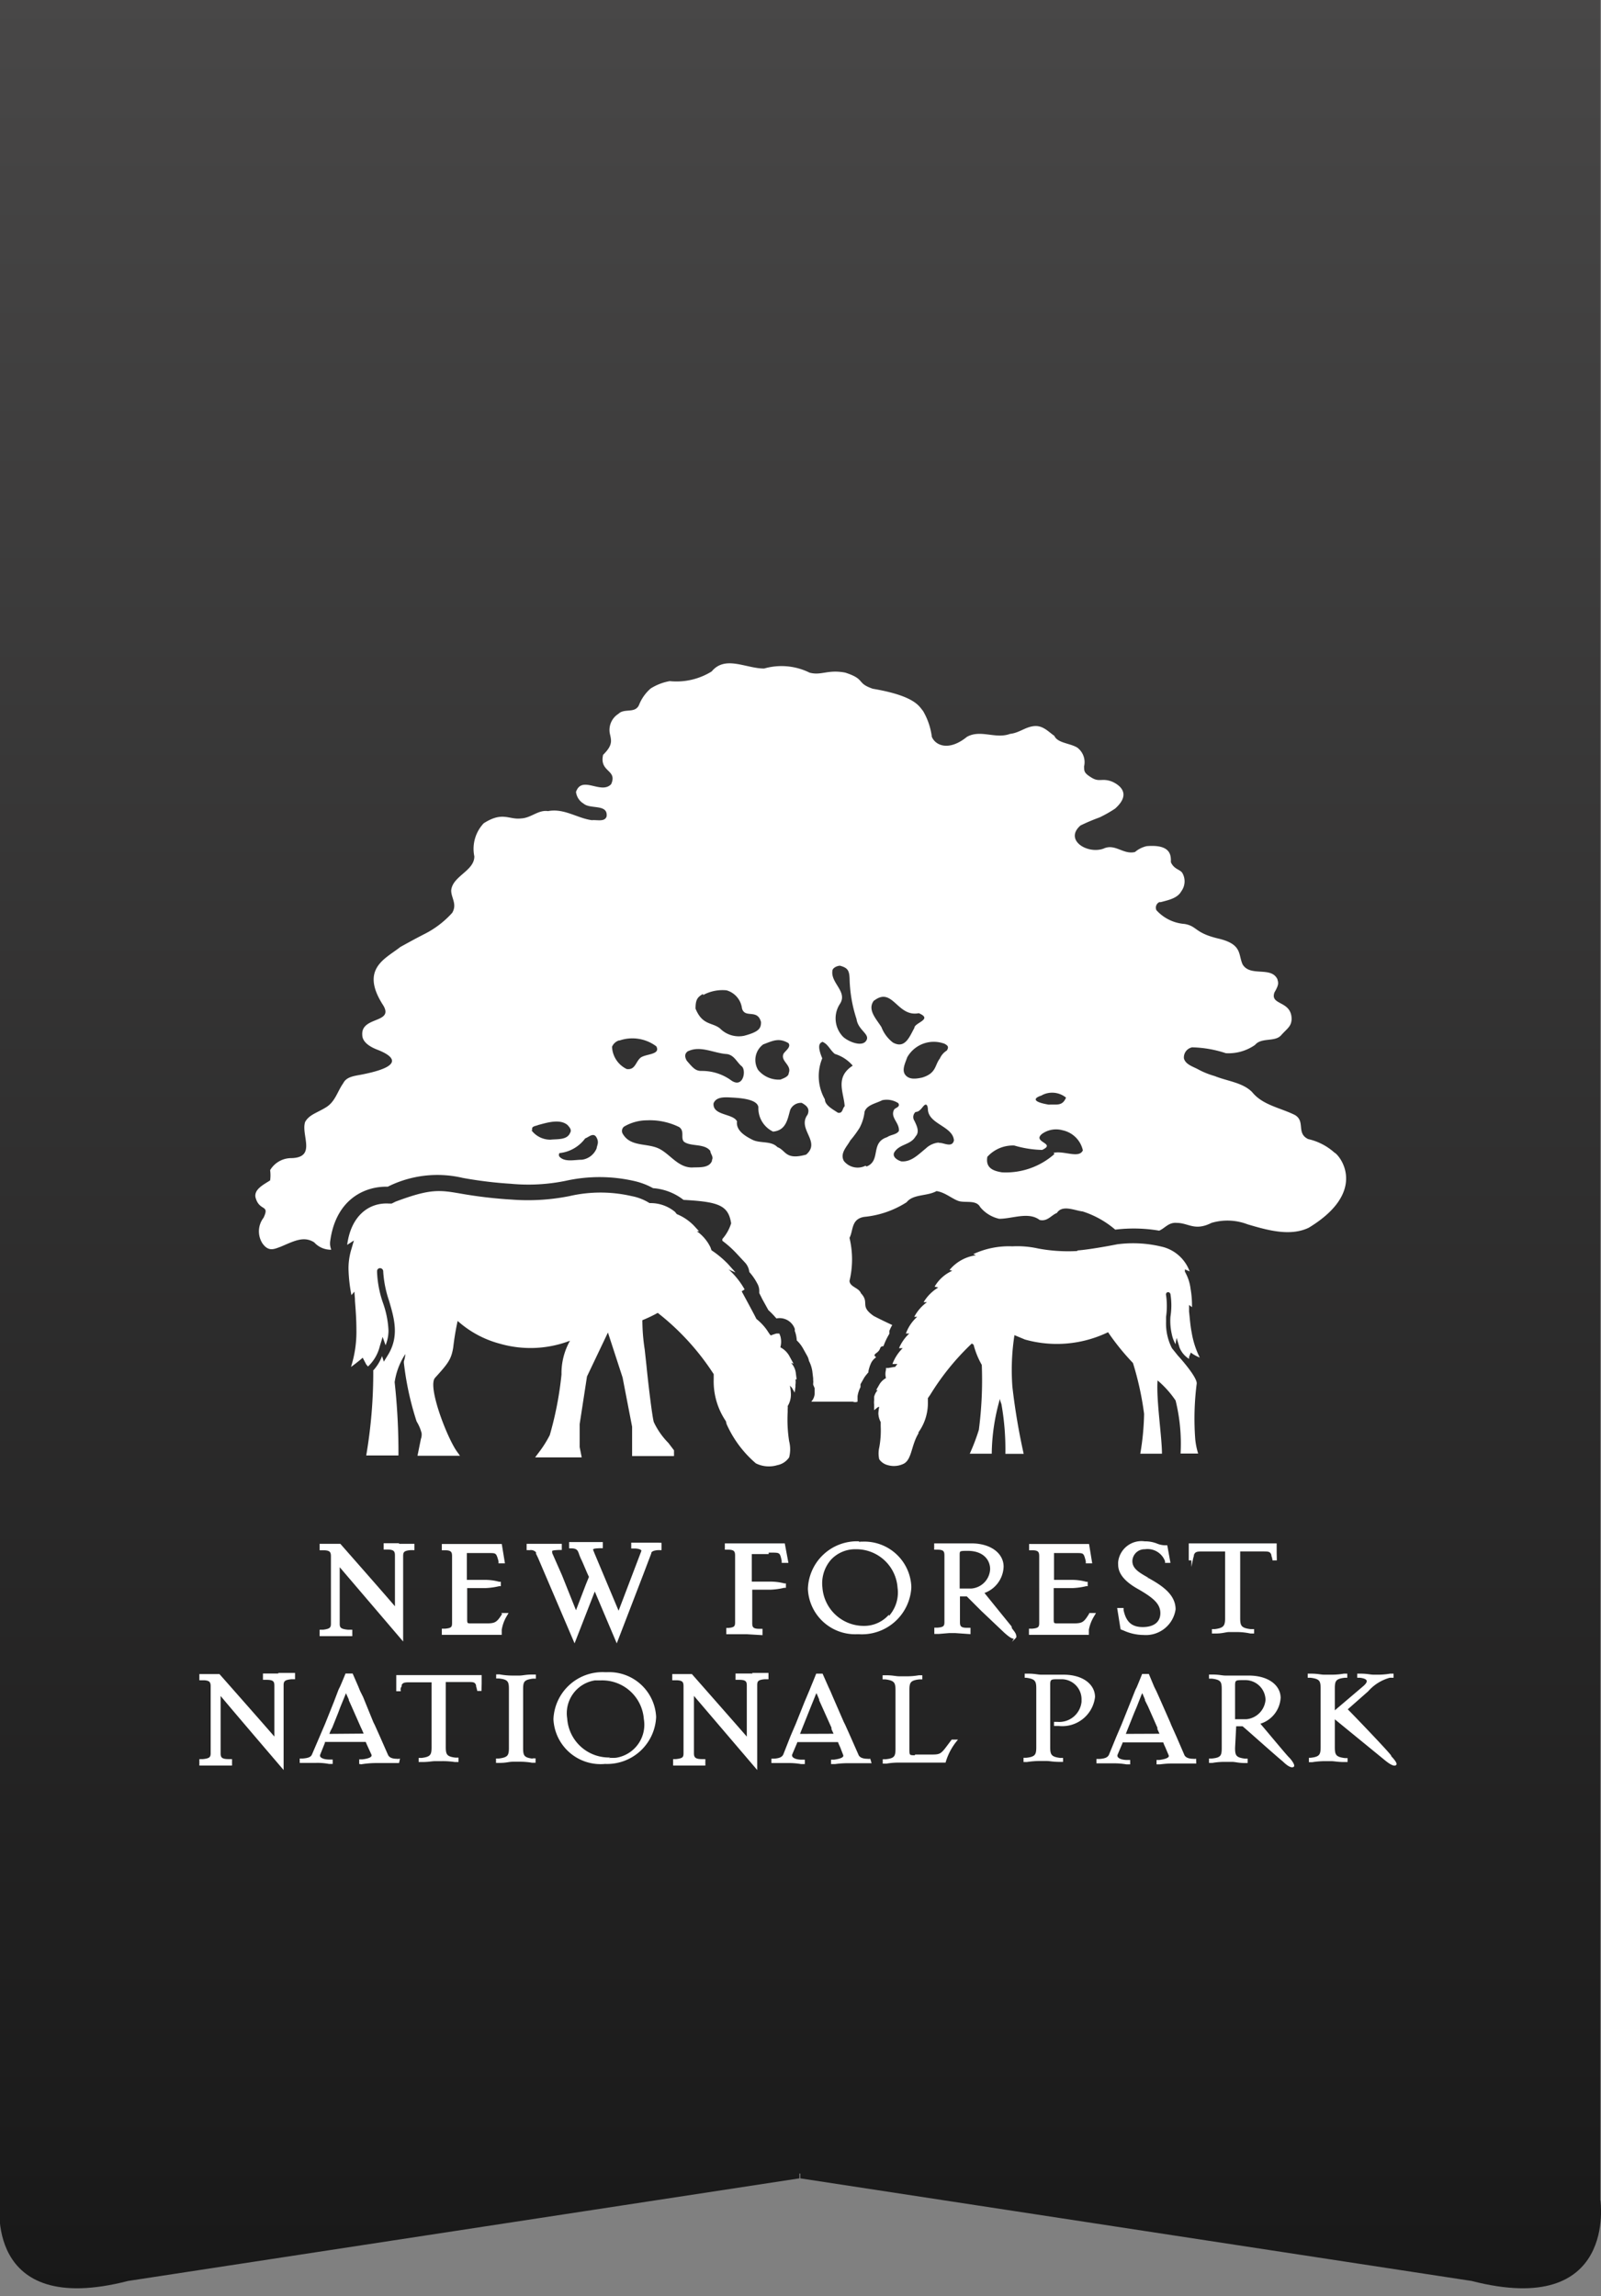 <?xml version="1.0" encoding="UTF-8"?>
<svg xmlns="http://www.w3.org/2000/svg" viewBox="0 0 109.29 156.68">
  <rect x="0" y="0" width="109.29" height="156.68" fill="#808080" stroke="none"/>
  <defs>
    <style>.cls-1{fill:url(#linear-gradient);}.cls-2,.cls-3{fill:#fff;}.cls-3{stroke:#fff;stroke-miterlimit:10;stroke-width:0.1px;}</style>
    <linearGradient id="linear-gradient" x1="54.64" x2="54.64" y1="159.56" y2="2.37" gradientTransform="matrix(1 0 0 -1 0 159.21)" gradientUnits="userSpaceOnUse">
      <stop offset="0" stop-color="#484747"></stop>
      <stop offset="1" stop-color="#181818"></stop>
    </linearGradient>
  </defs>
  <title>Artboard 1</title>
  <path d="M109.24 150.15V-.1H0v150.25s-1.2 8.06 8.75 5.5l45.82-7v-.33h.06v.33l45.82 7c9.98 2.56 8.8-5.5 8.8-5.5z" class="cls-1"></path>
  <path d="M25.46 93.54a3.05 3.05 0 0 0 .62-1c.05.14.12.38.12.38l.26-.42c.82-1.3.45-2.53.1-3.73a7.54 7.54 0 0 1-.4-2 .22.22 0 0 0-.2-.23.2.2 0 0 0-.22.2v.06a7.24 7.24 0 0 0 .4 2.1 6.47 6.47 0 0 1 .38 1.9 2.66 2.66 0 0 1-.2 1l-.2-.57-.2.66a2.8 2.8 0 0 1-.8 1.36l-.12-.14-.24-.46-.2.17c-.2.16-.4.32-.6.46a7.92 7.92 0 0 0 .37-2.52c0-.7-.05-1.38-.1-2v-.12l-.04-.5-.2.24a10.65 10.65 0 0 1-.2-1.78 4.54 4.54 0 0 1 .2-1.37l.17-.58-.46.3c.26-2 1.5-2.9 2.84-2.82h.2L27 82c2.4-.9 3-.8 4.5-.54a30.53 30.53 0 0 0 3.44.4 14.45 14.45 0 0 0 3.94-.24 9.44 9.44 0 0 1 4.23 0 3.5 3.5 0 0 1 1.23.48h.14a2.6 2.6 0 0 1 1.6.6l.12.15a3.44 3.44 0 0 1 1.18.8l.34.37h-.15a2.9 2.9 0 0 1 .93 1.1l.07.2.12.08a6.8 6.8 0 0 1 1 .85l.52.58-.48-.2.1.08a5.34 5.34 0 0 1 1 1.28l-.2.13s1 1.84 1 1.88a3.77 3.77 0 0 1 .7.73l.22.33.07.07A3.45 3.45 0 0 1 53 91h.2l.07.18a1.4 1.4 0 0 1 0 .76 1.47 1.47 0 0 1 .6.57l.3.55L54 93a1.25 1.25 0 0 1 .32.65l.06.48h-.08a1.1 1.1 0 0 1 0 .36v.14l-.05.4-.2-.34a1.85 1.85 0 0 1-.13-.14 3.07 3.07 0 0 1 .07.6 1.5 1.5 0 0 1-.22.8.74.74 0 0 1 0 .2v.2a9.55 9.55 0 0 0 .1 2 2.23 2.23 0 0 1 0 1.1 1.26 1.26 0 0 1-.8.53 2 2 0 0 1-1.47-.12 7.57 7.57 0 0 1-2-2.68l-.05-.2a4.84 4.84 0 0 1-.83-2.86v-.35l-.22-.33a17.05 17.05 0 0 0-3.6-3.85 9.4 9.4 0 0 1-1.05.5 13.37 13.37 0 0 0 .16 2l.12 1.1c.08.84.37 3.38.5 3.85a5.12 5.12 0 0 0 1 1.43l.38.5v.39h-2.86v-2L42.5 94l-1-3.07-1.43 3-.5 3.25v1.57l.14.7h-3.18l.24-.32a7.57 7.57 0 0 0 .76-1.2 23.3 23.3 0 0 0 .8-4.14 4.53 4.53 0 0 1 .58-2.3 7.55 7.55 0 0 1-4.8.2 7 7 0 0 1-2.87-1.55 18.06 18.06 0 0 0-.3 1.8c-.13.82-.35 1.1-1.24 2.08-.53.57.78 4 1.47 5l.23.32h-2.9l.23-1.14a.88.88 0 0 0 .05-.4 2.9 2.9 0 0 0-.34-.8 20.25 20.25 0 0 1-.87-4v-.1a2.1 2.1 0 0 0 .1-.5 4.73 4.73 0 0 0-.73 1.92 44 44 0 0 1 .26 5H25a33.56 33.56 0 0 0 .48-5.83M73.52 85.37a11.14 11.14 0 0 1-2.64-.17 6.56 6.56 0 0 0-1.77-.15 5.77 5.77 0 0 0-2.67.53l.18.08a2.84 2.84 0 0 0-1.8 1l.18.06a2.64 2.64 0 0 0-1.2 1.08l.25.06a2.9 2.9 0 0 0-1 1h.23a2.9 2.9 0 0 0-.87 1h.2a2.8 2.8 0 0 0-.77 1.14h.23a2.92 2.92 0 0 0-.7 1h.25a3 3 0 0 0-.7 1.08h.34l-.16.2h-.06l-.4.07h-.16v.13a1.06 1.06 0 0 0 0 .56 1.18 1.18 0 0 0-.44.42l-.23.4h.1a1.15 1.15 0 0 0-.24.46v.25a1.13 1.13 0 0 0 0 .26v.4l.25-.2.1-.03a3.1 3.1 0 0 0-.06.44 1.33 1.33 0 0 0 .16.6v.28a6.33 6.33 0 0 1-.1 1.46 1.8 1.8 0 0 0 0 .8 1 1 0 0 0 .58.4 1.52 1.52 0 0 0 1.1-.1c.55-.3.5-1.25 1-2.07v-.07a3.42 3.42 0 0 0 .64-2.07v-.26l.16-.23a17.14 17.14 0 0 1 2.84-3.5l.12.08a5.58 5.58 0 0 0 .56 1.38 26.25 26.25 0 0 1-.2 4.43 14 14 0 0 1-.62 1.63h1.5a13.87 13.87 0 0 1 .56-3.74 1.4 1.4 0 0 0 .1.35 17.6 17.6 0 0 1 .27 3.4h1.25a44.2 44.2 0 0 1-.77-4.57 15.45 15.45 0 0 1 .14-3.53l.72.3a8.05 8.05 0 0 0 5.67-.5 16.23 16.23 0 0 0 1.7 2.1 20.64 20.64 0 0 1 .76 3.47 17.76 17.76 0 0 1-.26 2.72h1.48c0-1.15-.4-3.7-.3-5a6.72 6.72 0 0 1 1.23 1.37 12.23 12.23 0 0 1 .34 3.62h1.2a4.9 4.9 0 0 1-.2-1 18.8 18.8 0 0 1 .1-3.76c.07-.43-1.2-1.84-1.28-1.92L80 92a3.7 3.7 0 0 1-.4-1.8v-.34a5.24 5.24 0 0 0 0-1.48.16.16 0 0 1 .1-.2.17.17 0 0 1 .2.14 4.84 4.84 0 0 1 0 1.52 4 4 0 0 0 .1 1.24 2.14 2.14 0 0 0 .25.65 3.83 3.83 0 0 1 .07-.43l.2.66a1.63 1.63 0 0 0 .65.77v-.13l.12-.3.14.1a3 3 0 0 0 .47.24 6 6 0 0 1-.55-1.7c-.1-.5-.13-1-.18-1.44v-.45l.2.15a6.73 6.73 0 0 0-.1-1.27A3.07 3.07 0 0 0 81 87l-.12-.24a.33.33 0 0 0 0-.14l.33.14a2.68 2.68 0 0 0-1.76-1.65 8.3 8.3 0 0 0-3.18-.2s-1.7.34-2.7.42" class="cls-2"></path>
  <path d="M59.3 94.1zm31.8-15.44a4 4 0 0 0-1.8-.93c-.83-.4-.17-1.2-.9-1.64-1-.5-2.2-.67-2.92-1.56-.64-.66-1.7-.75-2.56-1.1a5.6 5.6 0 0 1-1.1-.44c-.35-.2-.88-.33-1-.76a.7.7 0 0 1 .56-.76 7.83 7.83 0 0 1 2.3.4 3.15 3.15 0 0 0 2-.57c.43-.52 1.35-.18 1.77-.65s.7-.6.72-1.1c0-1.3-1.5-.92-1.17-1.83.34-.58.25-.67.2-.9-.43-.9-1.84-.14-2.37-1-.32-.68 0-1.38-1.65-1.77s-1.44-.85-2.32-1a2.87 2.87 0 0 1-1.92-.94.42.42 0 0 1 .2-.55h.1c.52-.14 1.14-.26 1.4-.74a1.14 1.14 0 0 0 .07-1.25c-.16-.25-.56-.24-.78-.73 0-.4.07-1.24-1.65-1.1a1.85 1.85 0 0 0-.8.4c-.8.2-1.36-.6-2.15-.23-1.12.4-2.7-.6-1.57-1.58a13.3 13.3 0 0 1 1.3-.55 8.56 8.56 0 0 0 1.06-.6c1.2-1.07.2-1.66-.2-1.84-.7-.27-.86.06-1.4-.27s-.5-.44-.52-.76a1.24 1.24 0 0 0-.47-1.3c-.5-.3-1.34-.3-1.56-.8-.4-.27-.77-.72-1.38-.66s-1 .46-1.64.53c-1 .37-2-.32-2.94.2-1.23 1-2.15.6-2.4 0A4.62 4.62 0 0 0 63 48.5c-.24-.25-.46-1-3.42-1.5-1.16-.4-.46-.64-1.88-1.1-1.2-.23-1.64.22-2.44 0a4.32 4.32 0 0 0-3.1-.28c-1.24 0-2.65-.92-3.58.2a4.55 4.55 0 0 1-2.86.66 3.62 3.62 0 0 0-1.3.5 2.9 2.9 0 0 0-.8 1.13c-.27.6-1 .2-1.4.6a1.3 1.3 0 0 0-.6 1.3c.1.5.26.8-.45 1.5-.27 1.2 1 1 .55 2-.68.73-2-.63-2.4.53a1.08 1.08 0 0 0 .52.8c.46.4 1.67 0 1.57.87-.12.4-.68.22-1 .26-1-.13-1.9-.83-3-.62-.67-.1-1.15.47-1.84.5-.85.1-1.25-.5-2.55.33a2.54 2.54 0 0 0-.64 2.26c0 1-1.5 1.34-1.58 2.33 0 .5.42.93.07 1.52a6.45 6.45 0 0 1-1.9 1.45c-.72.37-1 .53-1.64.88-1 .8-2.8 1.48-1.16 4 .72 1.22-1.53.73-1.44 2 0 .5.54.82 1 1s2.55 1-1 1.7c-.48.1-1.07.13-1.3.6-.4.56-.54 1.25-1.17 1.64s-1.15.5-1.43 1c-.3.88.8 2.42-.93 2.47a1.68 1.68 0 0 0-1.46.82 2.66 2.66 0 0 1 0 .7c-.43.28-1.1.6-1 1.15.26 1 1 .46.55 1.4a1.52 1.52 0 0 0-.08 1.74c.42.6.8.4 1.24.24.87-.36 1.57-.77 2.3-.3a1.52 1.52 0 0 0 1.16.5 1.45 1.45 0 0 1-.08-.36v-.14c.35-2.88 2.3-3.84 3.94-3.8a7.57 7.57 0 0 1 5.12-.6 27.92 27.92 0 0 0 3.28.4 12.7 12.7 0 0 0 3.74-.2 10.64 10.64 0 0 1 4.63 0 4.87 4.87 0 0 1 1.34.5 3.83 3.83 0 0 1 2.08.8c2.4.13 3.06.37 3.25 1.6a2.92 2.92 0 0 1-.6 1.07v.12a7.14 7.14 0 0 1 1 .9l.54.58a1.12 1.12 0 0 1 .3.65 3.8 3.8 0 0 1 .54.78 1 1 0 0 1 .14.53v.13c.06.12.12.23.2.4l.42.76a5.9 5.9 0 0 1 .55.57 1.1 1.1 0 0 1 1.25.7.3.3 0 0 1 0 .14 2.1 2.1 0 0 1 .14.66 2.27 2.27 0 0 1 .43.55l.3.54a1 1 0 0 1 .1.3 2.35 2.35 0 0 1 .23.7l.06.5v.13a.6.6 0 0 1 0 .2v.1l.1.24v.4a.9.9 0 0 1-.23.52h2.84a.44.44 0 0 0 .32 0v-.37a1.9 1.9 0 0 1 .2-.62v-.2L59 94a3.3 3.3 0 0 1 .28-.35c0-.15.06-.3.1-.44l.05-.12a1 1 0 0 1 .38-.47c-.13-.1-.17-.15 0-.28.4-.28.16-.45.5-.48a4.55 4.55 0 0 1 .4-.84v-.2c.06-.14.12-.28.2-.4-.43-.2-.85-.4-1.27-.62-1-.7-.24-.88-.87-1.55-.14-.38-.75-.42-.78-.84a6.3 6.3 0 0 0 0-2.94c.27-.5.1-1.28 1-1.43a6.5 6.5 0 0 0 2.9-1c.45-.57 1.4-.4 2.04-.76.56.08 1 .48 1.46.66s1.24-.1 1.52.43a2.34 2.34 0 0 0 1.3.8c.9 0 2-.5 2.76.08.54.12.78-.32 1.18-.48.37-.58 1.22-.16 1.76-.1a6.45 6.45 0 0 1 2.22 1.24 10.4 10.4 0 0 1 3 .07c.4-.17.64-.58 1.2-.53.8 0 1.22.58 2.37 0a3.83 3.83 0 0 1 2.47.1c1.3.38 2.88.85 4.17.23 3.9-2.37 2.3-4.72 1.8-5.1m-54.8-1.56c-.1-.28.24-.27.4-.35.6-.16 1.48-.44 2 0 .15.16.3.34.18.53-.2.5-.85.42-1.34.47a1.6 1.6 0 0 1-1.3-.64m4.44 1.25a1.26 1.26 0 0 1-1 .76c-.5 0-1.16.18-1.52-.2a.2.2 0 0 1 0-.26h.05a2.5 2.5 0 0 0 1.7-1c.22-.06.56-.44.77-.06s0 .55 0 .83m13.1-7.27c.2.26-.18.5-.33.72-.24.52.58.77.35 1.33 0 .23-.34.35-.56.44a1.82 1.82 0 0 1-1.53-.66 1.32 1.32 0 0 1 .35-1.74c.64-.24 1.05-.47 1.7-.1M48 67.9a2.76 2.76 0 0 1 1.6-.32 1.47 1.47 0 0 1 1.05 1.23c.2.72 1.06 0 1.3.94 0 .42-.13.66-1.15.93a1.8 1.8 0 0 1-1.65-.5c-.54-.43-1.2-.2-1.67-1.35 0-.62.13-.78.5-1m-1 3.9c.85-.4 1.77.15 2.65.2.5.08.66.55 1 .83s.1 1.58-.75.94a3.38 3.38 0 0 0-2-.62c-.4 0-.57-.2-1-.7-.13-.23-.18-.48.1-.66M42.3 71a2.72 2.72 0 0 1 2.5.4c.33.6-.78.5-1.1.8s-.35.83-.92.75a1.77 1.77 0 0 1-1-1.52.77.77 0 0 1 .47-.43m6.36 8.2c-.2.54-.9.44-1.37.47-1 0-1.55-1-2.35-1.33s-1.85-.1-2.36-.94a.38.38 0 0 1 .07-.52 3.12 3.12 0 0 1 1.56-.43 4.53 4.53 0 0 1 2.2.46c.4.28.08.74.33 1 .46.35 1.4.1 1.8.63 0 .2.25.4.1.64m6.48-.4c-1.48.42-1.4-.28-2-.5-.43-.45-1.18-.24-1.7-.5s-1.14-.64-1.06-1.26c-.27-.55-1.68-.38-1.6-1.23.16-.4.62-.43 1.13-.4s1.86.07 1.93.67a1.77 1.77 0 0 0 1 1.66c.93-.08 1-.93 1.18-1.5a.8.8 0 0 1 .78-.46c.3.17.58.37.4.8-.74 1 .94 1.84-.1 2.73m9.38-7.6c.22.12.42.2.22.5a1.2 1.2 0 0 0-.47.54c-.36.46-.23 1-1.2 1.3-.45.1-.9.15-1.16-.18s0-.82.13-1.2a2.08 2.08 0 0 1 2.5-.94m-4.77-2.92c1.28-1 1.58 1.14 3.06.85 1 .42-.3.65-.3 1-.34.62-.64 1.46-1.47 1a2.43 2.43 0 0 1-.78-1.05c-.35-.56-1-1.2-.5-1.83m-2.85-2c0-.2.3-.35.52-.36.54.15.65.32.66 1a9.45 9.45 0 0 0 .47 2.64c.1.73.86 1 .7 1.4-.25.62-1.43.08-1.7-.28a1.8 1.8 0 0 1-.13-2.16c.53-.82-.62-1.4-.52-2.23m.36 9.65c-.33-.22-.87-.5-.87-.9a3.2 3.2 0 0 1-.18-2.8c-.47-1.12 0-1.06 0-1.13.4.15.53.57.86.83a2.6 2.6 0 0 1 1.22.8c-1.24.8-.6 1.85-.55 2.77-.17.15-.12.54-.5.43m1.92 3.63a1.2 1.2 0 0 1-1.47-.32c-.3-.53.22-1 .43-1.4a7.47 7.47 0 0 0 .64-.87 3.06 3.06 0 0 0 .34-1.1c.16-.47.78-.56 1.2-.78a1.44 1.44 0 0 1 1.1.2c.16.26-.18.3-.28.43-.3.55.38.9.32 1.47-.17.26-.55.24-.8.42-1.17.37-.4 1.6-1.4 2m4.9-1.63a1.46 1.46 0 0 0-.86.4c-.52.42-1 .94-1.68.88-.26-.08-.62-.3-.48-.6.35-.6 1.12-.5 1.46-1.1.3-.32.07-.75-.08-1.07a.46.46 0 0 1 .08-.6c.25 0 .4-.24.54-.4s.27-.15.3.18c0 1.06 1.7 1.17 1.78 2.16-.12.53-.7.15-1 .17m7-3.25a1.5 1.5 0 0 1 1.65.16c-.25.6-.63.45-1.18.48-1.2-.2-1-.47-.47-.63m.86 4A5 5 0 0 1 68.4 80c-.64-.1-1.13-.32-1-1.06a2.35 2.35 0 0 1 1.84-.77 7.16 7.16 0 0 0 1.9.3c1-.46-.72-.52 0-1.1a1.65 1.65 0 0 1 1.4-.24 1.8 1.8 0 0 1 1.38 1.37c-.26.58-1.3 0-2 .17z" class="cls-2"></path>
  <path d="M19.05 114.25H18v.33h.2c.5 0 .58.15.58.46v3.6c-.33-.4-3.82-4.35-3.82-4.35h-1.3v.32h.2c.48 0 .57.16.57.46v4.57c0 .3-.1.4-.57.45h-.2v.34h2.13v-.34h-.2c-.5 0-.58-.16-.58-.45v-4.05c.33.42 4.3 5.06 4.3 5.06V115c0-.3.1-.42.6-.46h.18v-.33H19M51.32 114.25h-1.06v.33h.2c.5 0 .57.15.57.46v3.6c-.34-.4-3.82-4.35-3.82-4.35h-1.27v.32h.2c.5 0 .57.16.57.46v4.57c0 .3-.08.4-.57.45H46v.34h2.1v-.34h-.2c-.48 0-.58-.16-.58-.45v-4.05l4.32 5.06V115c0-.3.08-.42.57-.46h.2v-.33h-1.06M36.38 120.06c-.65-.07-.72-.25-.72-.78v-4c0-.53.07-.7.72-.78h.15v-.18h-.18c-.46 0-.65.07-.9.07H35a4.87 4.87 0 0 1-.9-.08h-.18v.18h.15c.65.07.72.25.72.78v4c0 .53-.08.7-.73.78h-.15v.2h.2c.45 0 .63-.08.9-.08h.42a4.93 4.93 0 0 1 .9.07h.18v-.2h-.15M41.3 114.16a3.3 3.3 0 0 0-3.47 3.16 3.17 3.17 0 0 0 3.47 3 3.3 3.3 0 0 0 3.44-3.16 3.16 3.16 0 0 0-3.3-3h-.14m.27 5.82a2.9 2.9 0 0 1-2.9-2.7 2.32 2.32 0 0 1 1.93-2.66h.4a2.9 2.9 0 0 1 3 2.68 2.33 2.33 0 0 1-1.95 2.7 3.1 3.1 0 0 1-.43 0M62.46 119.78h1c.7 0 .77 0 1.23-.62l.3-.4h.3a4.15 4.15 0 0 0-.78 1.47h-3.1a4.93 4.93 0 0 0-.9.07h-.2v-.2h.14c.65-.06.73-.24.73-.77v-4c0-.53-.1-.7-.74-.78h-.14v-.18h.2c.45 0 .64.07.9.07h.43a4.9 4.9 0 0 0 .9-.07h.18v.18h-.15c-.65.07-.73.25-.73.78v4c0 .48 0 .5.46.5M72.6 114.33c1.33 0 2.1.67 2.1 1.47a2.2 2.2 0 0 1-2.42 1.93H72v-.18h.18a1.58 1.58 0 0 0 1.7-1.42V116a1.42 1.42 0 0 0-1.38-1.46h-.22c-.53 0-.64 0-.64.42v4.25c0 .54.08.72.73.8h.15v.17h-.2c-.45 0-.64-.06-.88-.06H71a5.7 5.7 0 0 0-.9.07h-.18V120h.14c.65-.07.73-.25.73-.78v-4c0-.53-.1-.7-.74-.78H70v-.18h.2c.45 0 .64.07.88.07h1.58M84.26 119.28c0 .53.08.7.73.78h.13v.2H85c-.47 0-.65-.08-.9-.08h-.44a5 5 0 0 0-.9.07h-.18v-.2h.15c.65-.06.72-.24.72-.77v-4c0-.53-.07-.7-.72-.78h-.15v-.18h.18c.47 0 .65.07.9.07h1.58c1.34 0 2.13.66 2.13 1.47a1.92 1.92 0 0 1-1.42 1.74c.6.7 1.84 2.2 2 2.35s.42.52.33.58-.3 0-.67-.36c-.72-.6-2.27-2-2.77-2.42h-.5zm2.18-3.28a1.43 1.43 0 0 0-1.44-1.4h-.1c-.54 0-.64 0-.64.4v2.37h.82a1.5 1.5 0 0 0 1.36-1.37M94.9 119.84c.17.17.45.5.37.57s-.3 0-.7-.33l-3.5-2.86v2c0 .54.08.72.73.8h.14v.17h-.18c-.47 0-.65-.06-.9-.06h-.38a5.8 5.8 0 0 0-.9.07h-.18V120h.07c.65-.07.73-.25.73-.78v-4c0-.53-.08-.7-.73-.78h-.15v-.18h.18c.47 0 .65.07.9.07h.44a5 5 0 0 0 .9-.07h.18v.18h-.12c-.65.07-.73.25-.73.78v1.6l2-1.7c.48-.4.3-.62-.23-.68h-.14v-.18h.18c.46 0 .65.07.9.07H94a4.93 4.93 0 0 0 .9-.07h.18v.18h-.22a3.08 3.08 0 0 0-1.5.94l-1.43 1.26c.5.5 2.9 3 3 3.2" class="cls-3"></path>
  <path d="M27.24 120.07a.33.33 0 0 1-.14 0c-.4 0-.58-.13-.66-.3l-.55-1.25-.35-.78-.1-.2-.7-1.72-.2-.4-.13-.32-.37-.85h-.42s-.15.38-.36.86l-.1.2-.32.84-.6 1.5-.3.7-.06.14-.54 1.26c-.08.18-.26.27-.67.3h-.16v.2h1.05a4.27 4.27 0 0 1 .9.07h.2v-.2h-.17c-.46 0-.77-.16-.68-.4l.32-.8v-.1H25l.07.17.1.22.23.5c.1.24-.24.35-.68.4h-.15v.22h.18a6.67 6.67 0 0 1 .9-.07h1.55zm-4.83-1.7l.1-.26.13-.25.4-1 .15-.4.34-.83.08-.22.25.55v.05l.18.4.65 1.47.05.1.16.37zM59.37 120.07a.33.33 0 0 1-.14 0c-.4 0-.6-.13-.67-.3L58 118.5l-.35-.78-.1-.2-.74-1.7-.17-.4-.14-.3-.38-.86h-.37s-.15.38-.35.86l-.08.2-.35.83-.6 1.5-.3.7-.06.14-.5 1.27c-.1.18-.27.27-.66.3h-.14v.2h1.08a5 5 0 0 1 .9.07h.2v-.2h-.16c-.46 0-.78-.17-.7-.42l.34-.8v-.08h2.87l.06.16.1.22.2.52c.1.23-.22.34-.67.4h-.15v.2H57a6.8 6.8 0 0 1 .9-.06h1.53zm-4.83-1.7l.1-.26.1-.25.4-1 .16-.4.34-.84.1-.2.23.54v.06l.18.4.66 1.47v.1l.17.37zM81.6 120.07a.33.33 0 0 1-.13 0c-.4 0-.6-.13-.67-.3l-.54-1.25-.35-.78-.08-.2-.75-1.7-.18-.4-.15-.3-.36-.86H78s-.15.38-.35.86l-.1.2-.33.83-.6 1.5-.3.7-.06.14-.52 1.27c-.1.18-.27.27-.67.3h-.17v.2H76a5 5 0 0 1 .9.07h.2v-.2h-.16c-.46 0-.78-.17-.7-.42l.34-.8v-.08h2.86l.06.16.1.22.22.52c.1.23-.23.34-.68.4H79v.2h.18a6.8 6.8 0 0 1 .9-.06h1.53zm-4.82-1.7l.1-.26.1-.25.4-1 .17-.4.33-.84.1-.2.23.54v.06l.2.4.65 1.47v.1l.17.37zM32.83 114.9v-.54H27.1v1h.2a.4.4 0 0 1 .05-.27c.06-.1 0 0 0-.07.1-.25.24-.27.64-.27h1.52v4.48c0 .53-.08.7-.72.78h-.16v.18h.2c.45 0 .63-.06.9-.06h.42a5.73 5.73 0 0 1 .9.06h.2v-.2h-.15c-.64-.07-.72-.25-.72-.78v-4.48h1.54c.4 0 .54 0 .63.27v.07a2.68 2.68 0 0 1 .07.27h.2zM52.45 105.9h.16c.65 0 .67 0 .8.6v.1h.35l-.23-1.23h-4v.33h.18c.45 0 .52.16.52.46v4.54c0 .3-.07.4-.5.44h-.1v.33H51l1 .06v-.33h-.17c-.46 0-.53-.15-.53-.44v-2.33h1.3a4.74 4.74 0 0 0 .93-.13h.07v-.2h-.07a3.58 3.58 0 0 0-.92-.12h-1.34V106h1.2" class="cls-3"></path>
  <path d="M74.4 110.13c-.37.6-.48.7-1.12.7h-1c-.4 0-.4 0-.4-.43v-2.08h1.34a4.74 4.74 0 0 0 .92-.13h.06v-.2h-.06a3.58 3.58 0 0 0-.92-.13H71.9v-1.93h1.57c.52 0 .55 0 .7.6v.1h.33l-.2-1.22h-4v.33h.17c.45 0 .52.16.52.46v4.55c0 .3-.08.4-.52.44h-.18v.32H74.28v-.3a2.73 2.73 0 0 1 .35-.92l.1-.17h-.33zM34.34 110.13c-.38.6-.5.7-1.12.7h-1c-.38 0-.38 0-.38-.43v-2.08h1.3a4.74 4.74 0 0 0 .93-.13h.07v-.2h-.07a3.52 3.52 0 0 0-.92-.13h-1.33v-1.93h1.56c.5 0 .54 0 .7.6v.1h.33l-.2-1.22h-4v.33h.18c.45 0 .52.16.52.46v4.55c0 .3-.07.4-.52.44h-.18v.32H34.2v-.3a2.7 2.7 0 0 1 .33-.92l.1-.17h-.3zM69 111c-.14-.17-1.3-1.6-1.88-2.32a1.93 1.93 0 0 0 1.34-1.77c0-.9-.88-1.54-2.14-1.54h-2.5v.33H64c.45 0 .52.15.52.45v4.54c0 .28-.07.4-.52.43h-.17v.33h.25l.72-.06h.4l1 .07v-.33H66c-.45 0-.52-.15-.52-.44v-1.8h.54l1 1 1.55 1.47c.37.33.6.5.75.37a.1.1 0 0 0 0-.1c0-.14-.14-.3-.28-.48zm-2.68-2.55h-.86v-2.3c0-.35 0-.37.6-.37 1.1 0 1.58.65 1.58 1.3a1.44 1.44 0 0 1-1.32 1.37M78.35 107.7c-.6-.34-1.1-.62-1.1-1.17a.88.88 0 0 1 .9-.86 1.32 1.32 0 0 1 1.43.86v.07h.26l-.2-1.1h-.1a1.58 1.58 0 0 1-.6-.13 2.14 2.14 0 0 0-.8-.14 1.55 1.55 0 0 0-1.76 1.35 1.23 1.23 0 0 0 0 .2c0 .78.8 1.32 1.38 1.64 1 .58 1.5 1 1.5 1.66s-.5 1-1.25 1-1.18-.34-1.36-1.2v-.1h-.33l.22 1.37.18.07a3.28 3.28 0 0 0 1.34.3 2 2 0 0 0 2.14-1.7c0-1-.94-1.6-1.84-2.1M58.65 105.23a3.3 3.3 0 0 0-3.45 3.2 3.18 3.18 0 0 0 3.28 3.04h.18a3.33 3.33 0 0 0 3.5-3.12v-.1a3.16 3.16 0 0 0-3.27-3h-.2m2 5a2.3 2.3 0 0 1-1.7.75 2.88 2.88 0 0 1-2.9-2.68 2.5 2.5 0 0 1 .6-1.92 2.3 2.3 0 0 1 1.73-.73 2.87 2.87 0 0 1 2.9 2.67 2.44 2.44 0 0 1-.56 1.92M27.24 105.36h-1v.33h.2c.48 0 .57.15.57.46v3.6c-.32-.4-3.8-4.35-3.8-4.35h-1.34v.34h.2c.48 0 .57.15.57.46v4.6c0 .3-.1.4-.57.46h-.2v.34H24v-.34h-.26c-.5-.05-.6-.16-.6-.45v-4l4.33 5.07v-5.68c0-.32.08-.43.57-.47h.2v-.33h-1.08" class="cls-3"></path>
  <path d="M87.1 105.92v-.55h-5.9v1.06h.18a2.68 2.68 0 0 1 .07-.27v-.06c.1-.26.25-.28.65-.28h1.58v4.6c0 .53-.1.72-.75.8h-.15v.2H83c.47 0 .67-.1.92-.1h.52a4.5 4.5 0 0 1 .92.1h.2v-.2h-.2c-.67-.08-.75-.27-.75-.8v-4.6h1.58c.4 0 .55 0 .65.28v.06a1.2 1.2 0 0 1 .07.27h.2zM44.9 105.32h-1.76v.3h.17c.32 0 .56.1.52.23l-1.6 4.2-1.68-4-.1-.25c-.07-.18.17-.18.47-.2h.18v-.32h-2.2v.33H39c.4 0 .48.16.56.38a3.35 3.35 0 0 0 .2.48c.17.38.42 1 .5 1.13l-.22.54-.72 1.88-1-2.5-.67-1.52a.1.1 0 0 1 0-.08c-.08-.18.18-.18.47-.2h.18v-.32H36v.33h.17a.52.52 0 0 1 .47.18v.1l.13.27 2.45 5.73 1.38-3.54 1.5 3.54 1.74-4.52.57-1.5c0-.14.16-.23.5-.26h.2v-.4z" class="cls-3"></path>
  <path d="M19.05 114.25H18v.33h.2c.5 0 .58.15.58.46v3.6c-.33-.4-3.82-4.35-3.82-4.35h-1.3v.32h.2c.48 0 .57.16.57.46v4.57c0 .3-.1.4-.57.45h-.2v.34h2.13v-.34h-.2c-.5 0-.58-.16-.58-.45v-4.05c.33.42 4.3 5.06 4.3 5.06V115c0-.3.1-.42.6-.46h.18v-.33H19M51.32 114.25h-1.06v.33h.2c.5 0 .57.15.57.46v3.6c-.34-.4-3.82-4.35-3.82-4.35h-1.27v.32h.2c.5 0 .57.16.57.46v4.57c0 .3-.08.4-.57.45H46v.34h2.1v-.34h-.2c-.48 0-.58-.16-.58-.45v-4.05l4.32 5.06V115c0-.3.08-.42.57-.46h.2v-.33h-1.06M36.38 120.06c-.65-.07-.72-.25-.72-.78v-4c0-.53.07-.7.72-.78h.15v-.18h-.18c-.46 0-.65.07-.9.07H35a4.87 4.87 0 0 1-.9-.08h-.18v.18h.15c.65.07.72.25.72.78v4c0 .53-.08.7-.73.78h-.15v.2h.2c.45 0 .63-.08.9-.08h.42a4.93 4.93 0 0 1 .9.07h.18v-.2h-.15M41.3 114.16a3.3 3.3 0 0 0-3.47 3.16 3.17 3.17 0 0 0 3.47 3 3.3 3.3 0 0 0 3.44-3.16 3.16 3.16 0 0 0-3.3-3h-.14m.27 5.82a2.9 2.9 0 0 1-2.9-2.7 2.32 2.32 0 0 1 1.93-2.66h.4a2.9 2.9 0 0 1 3 2.68 2.33 2.33 0 0 1-1.95 2.7 3.1 3.1 0 0 1-.43 0M62.46 119.78h1c.7 0 .77 0 1.23-.62l.3-.4h.3a4.15 4.15 0 0 0-.78 1.47h-3.1a4.93 4.93 0 0 0-.9.07h-.2v-.2h.14c.65-.06.73-.24.73-.77v-4c0-.53-.1-.7-.74-.78h-.14v-.18h.2c.45 0 .64.07.9.07h.43a4.9 4.9 0 0 0 .9-.07h.18v.18h-.15c-.65.07-.73.25-.73.78v4c0 .48 0 .5.46.5M72.6 114.33c1.33 0 2.1.67 2.1 1.47a2.2 2.2 0 0 1-2.42 1.93H72v-.18h.18a1.58 1.58 0 0 0 1.7-1.42V116a1.42 1.42 0 0 0-1.38-1.46h-.22c-.53 0-.64 0-.64.42v4.25c0 .54.08.72.73.8h.15v.17h-.2c-.45 0-.64-.06-.88-.06H71a5.7 5.7 0 0 0-.9.07h-.18V120h.14c.65-.07.73-.25.73-.78v-4c0-.53-.1-.7-.74-.78H70v-.18h.2c.45 0 .64.07.88.07h1.58M84.26 119.28c0 .53.08.7.73.78h.13v.2H85c-.47 0-.65-.08-.9-.08h-.44a5 5 0 0 0-.9.07h-.18v-.2h.15c.65-.06.72-.24.72-.77v-4c0-.53-.07-.7-.72-.78h-.15v-.18h.18c.47 0 .65.07.9.07h1.58c1.34 0 2.13.66 2.13 1.47a1.92 1.92 0 0 1-1.42 1.74c.6.7 1.84 2.2 2 2.35s.42.52.33.58-.3 0-.67-.36c-.72-.6-2.27-2-2.77-2.42h-.5zm2.18-3.28a1.43 1.43 0 0 0-1.44-1.4h-.1c-.54 0-.64 0-.64.4v2.37h.82a1.5 1.5 0 0 0 1.36-1.37M94.9 119.84c.17.17.45.5.37.57s-.3 0-.7-.33l-3.5-2.86v2c0 .54.08.72.73.8h.14v.17h-.18c-.47 0-.65-.06-.9-.06h-.38a5.8 5.8 0 0 0-.9.07h-.18V120h.07c.65-.07.73-.25.73-.78v-4c0-.53-.08-.7-.73-.78h-.15v-.18h.18c.47 0 .65.07.9.07h.44a5 5 0 0 0 .9-.07h.18v.18h-.12c-.65.07-.73.25-.73.78v1.6l2-1.7c.48-.4.3-.62-.23-.68h-.14v-.18h.18c.46 0 .65.07.9.07H94a4.93 4.93 0 0 0 .9-.07h.18v.18h-.22a3.08 3.08 0 0 0-1.5.94l-1.43 1.26c.5.5 2.9 3 3 3.2" class="cls-2"></path>
  <path d="M27.24 120.07a.33.33 0 0 1-.14 0c-.4 0-.58-.13-.66-.3l-.55-1.25-.35-.78-.1-.2-.7-1.72-.2-.4-.13-.32-.37-.85h-.42s-.15.38-.36.86l-.1.2-.32.84-.6 1.5-.3.7-.06.14-.54 1.26c-.08.18-.26.27-.67.3h-.16v.2h1.05a4.27 4.27 0 0 1 .9.07h.2v-.2h-.17c-.46 0-.77-.16-.68-.4l.32-.8v-.1H25l.07.17.1.22.23.5c.1.24-.24.35-.68.4h-.15v.22h.18a6.67 6.67 0 0 1 .9-.07h1.55zm-4.83-1.7l.1-.26.13-.25.4-1 .15-.4.34-.83.08-.22.25.55v.05l.18.4.65 1.47.05.1.16.37zM59.37 120.07a.33.33 0 0 1-.14 0c-.4 0-.6-.13-.67-.3L58 118.5l-.35-.78-.1-.2-.74-1.7-.17-.4-.14-.3-.38-.86h-.37s-.15.38-.35.86l-.08.2-.35.83-.6 1.5-.3.7-.06.14-.5 1.27c-.1.18-.27.27-.66.3h-.14v.2h1.08a5 5 0 0 1 .9.07h.2v-.2h-.16c-.46 0-.78-.17-.7-.42l.34-.8v-.08h2.87l.06.16.1.22.2.52c.1.23-.22.34-.67.4h-.15v.2H57a6.8 6.8 0 0 1 .9-.06h1.53zm-4.83-1.7l.1-.26.1-.25.4-1 .16-.4.34-.84.1-.2.23.54v.06l.18.4.66 1.47v.1l.17.37zM81.6 120.07a.33.33 0 0 1-.13 0c-.4 0-.6-.13-.67-.3l-.54-1.25-.35-.78-.08-.2-.75-1.7-.18-.4-.15-.3-.36-.86H78s-.15.38-.35.86l-.1.2-.33.83-.6 1.5-.3.7-.06.14-.52 1.27c-.1.18-.27.27-.67.3h-.17v.2H76a5 5 0 0 1 .9.07h.2v-.2h-.16c-.46 0-.78-.17-.7-.42l.34-.8v-.08h2.86l.06.16.1.22.22.52c.1.23-.23.34-.68.4H79v.2h.18a6.8 6.8 0 0 1 .9-.06h1.53zm-4.82-1.7l.1-.26.1-.25.4-1 .17-.4.33-.84.1-.2.23.54v.06l.2.4.65 1.47v.1l.17.37zM32.83 114.9v-.54H27.1v1h.2a.4.4 0 0 1 .05-.27c.06-.1 0 0 0-.07.1-.25.24-.27.64-.27h1.52v4.48c0 .53-.08.7-.72.78h-.16v.18h.2c.45 0 .63-.06.9-.06h.42a5.73 5.73 0 0 1 .9.06h.2v-.2h-.15c-.64-.07-.72-.25-.72-.78v-4.48h1.54c.4 0 .54 0 .63.27v.07a2.68 2.68 0 0 1 .07.27h.2zM52.45 105.9h.16c.65 0 .67 0 .8.6v.1h.35l-.23-1.23h-4v.33h.18c.45 0 .52.16.52.46v4.54c0 .3-.07.4-.5.44h-.1v.33H51l1 .06v-.33h-.17c-.46 0-.53-.15-.53-.44v-2.33h1.3a4.74 4.74 0 0 0 .93-.13h.07v-.2h-.07a3.58 3.58 0 0 0-.92-.12h-1.34V106h1.2" class="cls-2"></path>
  <path d="M74.4 110.13c-.37.6-.48.7-1.12.7h-1c-.4 0-.4 0-.4-.43v-2.08h1.34a4.74 4.74 0 0 0 .92-.13h.06v-.2h-.06a3.58 3.58 0 0 0-.92-.13H71.9v-1.93h1.57c.52 0 .55 0 .7.6v.1h.33l-.2-1.22h-4v.33h.17c.45 0 .52.16.52.46v4.55c0 .3-.08.4-.52.44h-.18v.32H74.28v-.3a2.73 2.73 0 0 1 .35-.92l.1-.17h-.33zM34.34 110.13c-.38.6-.5.7-1.12.7h-1c-.38 0-.38 0-.38-.43v-2.08h1.3a4.74 4.74 0 0 0 .93-.13h.07v-.2h-.07a3.52 3.52 0 0 0-.92-.13h-1.33v-1.93h1.56c.5 0 .54 0 .7.6v.1h.33l-.2-1.22h-4v.33h.18c.45 0 .52.16.52.46v4.55c0 .3-.07.4-.52.44h-.18v.32H34.2v-.3a2.7 2.7 0 0 1 .33-.92l.1-.17h-.3zM69 111c-.14-.17-1.3-1.6-1.88-2.32a1.93 1.93 0 0 0 1.34-1.77c0-.9-.88-1.54-2.14-1.54h-2.5v.33H64c.45 0 .52.15.52.45v4.54c0 .28-.07.4-.52.43h-.17v.33h.25l.72-.06h.4l1 .07v-.33H66c-.45 0-.52-.15-.52-.44v-1.8h.54l1 1 1.55 1.47c.37.33.6.5.75.37a.1.1 0 0 0 0-.1c0-.14-.14-.3-.28-.48zm-2.68-2.55h-.86v-2.3c0-.35 0-.37.6-.37 1.1 0 1.58.65 1.58 1.3a1.44 1.44 0 0 1-1.32 1.37M78.35 107.7c-.6-.34-1.1-.62-1.1-1.17a.88.88 0 0 1 .9-.86 1.32 1.32 0 0 1 1.43.86v.07h.26l-.2-1.1h-.1a1.58 1.58 0 0 1-.6-.13 2.14 2.14 0 0 0-.8-.14 1.55 1.55 0 0 0-1.76 1.35 1.23 1.23 0 0 0 0 .2c0 .78.8 1.32 1.38 1.64 1 .58 1.5 1 1.5 1.66s-.5 1-1.25 1-1.18-.34-1.36-1.2v-.1h-.33l.22 1.37.18.07a3.28 3.28 0 0 0 1.34.3 2 2 0 0 0 2.14-1.7c0-1-.94-1.6-1.84-2.1M58.65 105.23a3.3 3.3 0 0 0-3.45 3.2 3.18 3.18 0 0 0 3.28 3.04h.18a3.33 3.33 0 0 0 3.5-3.12v-.1a3.16 3.16 0 0 0-3.27-3h-.2m2 5a2.3 2.3 0 0 1-1.7.75 2.88 2.88 0 0 1-2.9-2.68 2.5 2.5 0 0 1 .6-1.92 2.3 2.3 0 0 1 1.73-.73 2.87 2.87 0 0 1 2.9 2.67 2.44 2.44 0 0 1-.56 1.92M27.24 105.36h-1v.33h.2c.48 0 .57.15.57.46v3.6c-.32-.4-3.8-4.35-3.8-4.35h-1.34v.34h.2c.48 0 .57.15.57.46v4.6c0 .3-.1.4-.57.46h-.2v.34H24v-.34h-.26c-.5-.05-.6-.16-.6-.45v-4l4.33 5.07v-5.68c0-.32.08-.43.57-.47h.2v-.33h-1.08" class="cls-2"></path>
  <path d="M87.1 105.92v-.55h-5.9v1.06h.18a2.68 2.68 0 0 1 .07-.27v-.06c.1-.26.25-.28.65-.28h1.58v4.6c0 .53-.1.72-.75.8h-.15v.2H83c.47 0 .67-.1.92-.1h.52a4.5 4.5 0 0 1 .92.1h.2v-.2h-.2c-.67-.08-.75-.27-.75-.8v-4.6h1.58c.4 0 .55 0 .65.28v.06a1.2 1.2 0 0 1 .07.27h.2zM44.9 105.32h-1.76v.3h.17c.32 0 .56.1.52.23l-1.6 4.2-1.68-4-.1-.25c-.07-.18.17-.18.47-.2h.18v-.32h-2.2v.33H39c.4 0 .48.16.56.38a3.35 3.35 0 0 0 .2.48c.17.38.42 1 .5 1.13l-.22.54-.72 1.88-1-2.5-.67-1.52a.1.1 0 0 1 0-.08c-.08-.18.18-.18.47-.2h.18v-.32H36v.33h.17a.52.52 0 0 1 .47.18v.1l.13.27 2.45 5.73 1.38-3.54 1.5 3.54 1.74-4.52.57-1.5c0-.14.16-.23.5-.26h.2v-.4z" class="cls-2"></path>
</svg>
